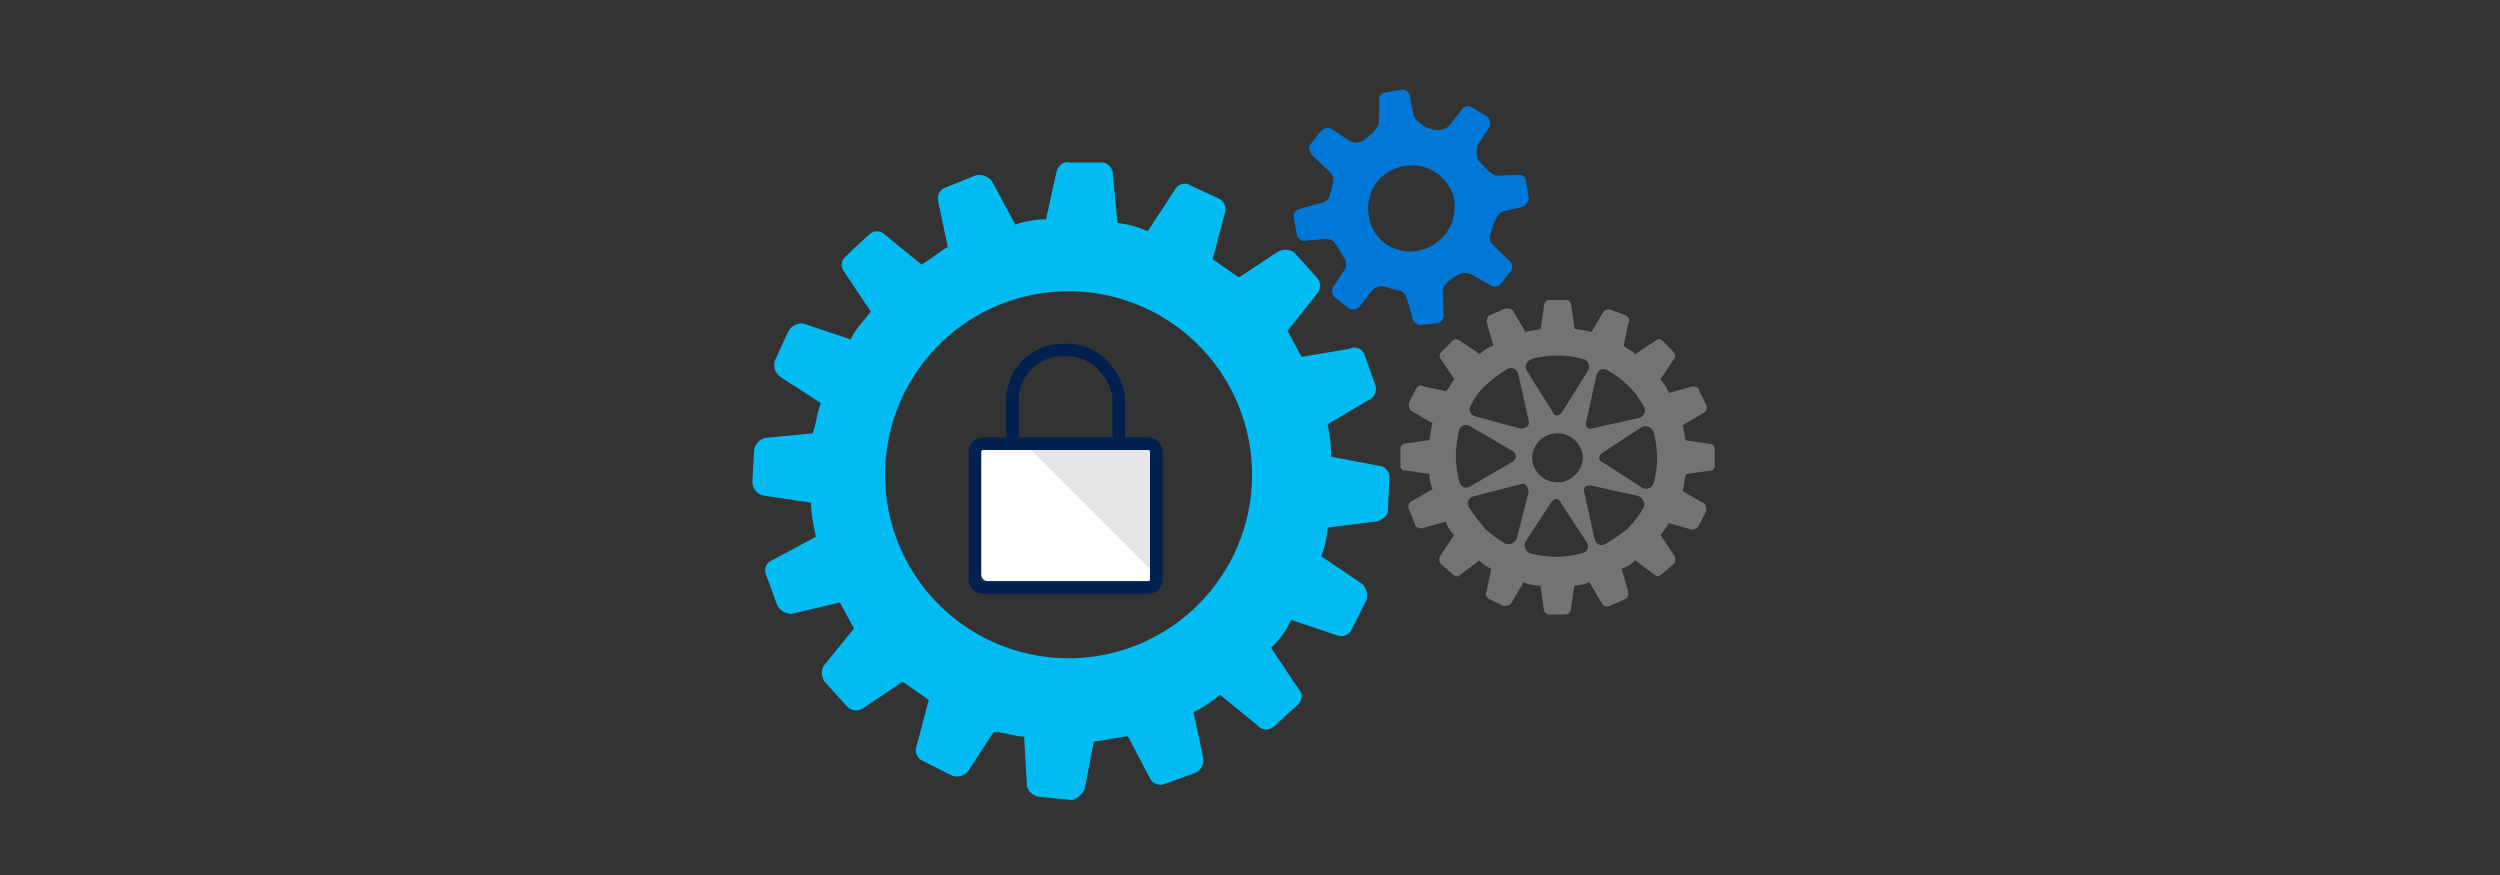 <svg xmlns="http://www.w3.org/2000/svg" viewBox="0 0 400 140"><rect x="0" y="0" width="400" height="140" fill="#333333" stroke="none"/><defs><style>.cls-2{fill:none;stroke:#002050;stroke-miterlimit:10;stroke-width:2px}</style></defs><g id="ICONS"><path d="M220.49 74.5L213 73.07a30.15 30.15 0 00-.58-5.19l6.42-3.79a2 2 0 001.16-2.65l-1.69-4.7a1.71 1.71 0 00-2.4-.93l-7.66 1.29-2.25-4.18 4.61-5.78a2 2 0 00.12-2.7l-3.61-4a2.44 2.44 0 00-2.72-.12l-6.17 4.06c-1.32-.87-2.89-2-4.21-2.91L196 34a1.87 1.87 0 00-1-2.23l-4.52-2.1a1.72 1.72 0 00-2.49.69L183.63 37a15.62 15.62 0 00-4.83-1.32l-.74-7.68a1.86 1.86 0 00-1.81-2h-5.16c-.81-.3-1.66.48-2 1.27l-1.72 7.81a16.07 16.07 0 00-4.93.85l-3.76-7a2.75 2.75 0 00-2.4-.93l-5 2a1.84 1.84 0 00-1.19 2.11l1.56 7.42c-1.39.75-2.8 2-4.21 2.8l-6-4.9a1.76 1.76 0 00-2.44.16l-2.37 2.15-1.28 1.26a1.75 1.75 0 00-.35 2.39l4.32 6.45c-1.16 1.58-2.57 2.88-3.19 4.48l-7.49-2.52a2.41 2.41 0 00-2.52 1.24l-2.12 4.6a2.35 2.35 0 001 2.76l6.33 4.09c-.62 1.6-.69 3.24-1.32 4.84l-7.63.74a2.38 2.38 0 00-1.73 2.1l-.27 4.83a2.36 2.36 0 001.52 2.25l7.83 1.17a31.39 31.39 0 00.82 5.46l-7 3.76a1.73 1.73 0 00-.93 2.41l1.69 4.7a2.54 2.54 0 002.39 1.46l7.69-1.82 2.25 4.18-4.9 6a2.57 2.57 0 00.16 2.46l3.63 4a2 2 0 002.41.39l6.46-4.34c1.32.88 2.89 2 4.21 2.91l-2 7.53a1.82 1.82 0 001 2.21l4.77 2.4a2.34 2.34 0 002.49-.71l4.13-6.32c1.63.07 3.24.69 4.86.77l.45 7.91a2.37 2.37 0 002.1 1.72l5.15.51a3.27 3.27 0 002-1.81l1.45-7.55c1.91-.19 3.56-.66 5.46-.84l3.5 6.68a1.87 1.87 0 002.41.93l4.68-1.69a2.22 2.22 0 001.47-2.38l-1.56-7.4a19 19 0 004.21-2.8l6 4.9a1.83 1.83 0 002.72.12l3.38-3.09.3-.27a1.92 1.92 0 00.66-1.37 1.87 1.87 0 00-.55-1.33l-4.32-6.46a13.37 13.37 0 003.19-4.47l7.5 2.52a1.85 1.85 0 002.21-1l2.4-4.78a2.75 2.75 0 00-.71-2.49L211.4 89a13.65 13.65 0 001-4.58l7.94-1c.82-.23 1.68-1 1.71-1.56l.25-5.42a1.85 1.85 0 00-1.81-1.94zM171 105.32A29.36 29.36 0 11200.33 76 29.36 29.36 0 01171 105.32z" fill="#00bcf2"/><rect class="cls-2" x="162" y="56" width="17" height="23" rx="8" ry="8"/><path d="M184.93 91.78a1.23 1.23 0 01-1.25 1.22h-25.51a1.23 1.23 0 01-1.24-1.22V72.22a1.23 1.23 0 011.24-1.22h25.51a1.23 1.23 0 011.24 1.22z" fill="#fff"/><path d="M185.31 72.3v20.08L163.93 71H184a1.3 1.3 0 011.31 1.3z" fill="#e6e6e6"/><path class="cls-2" d="M185 92.72a1.28 1.28 0 01-1.29 1.28h-26.42a1.28 1.28 0 01-1.29-1.28V72.28a1.28 1.28 0 011.29-1.28h26.42a1.28 1.28 0 011.29 1.28z"/><path d="M226.12 51.23a1.3 1.3 0 001.24.77l2.62-.28a1.3 1.3 0 001-1.45l-.1-3.27c-.16-.86 0-1.66 2.48-3.1a2.27 2.27 0 012.24.13l3.09 1.74a1.53 1.53 0 001.38-.26l1.79-2.28a1.35 1.35 0 00-.45-1.61L239 39.31a1.65 1.65 0 01-.47-2s.7-3.27 2.08-3.51l3-.7a1.61 1.61 0 001-1.44l-.49-2.83a1 1 0 00-1.22-.83h-.07l-3.25.1c-.87.13-2.71-2.15-3.1-2.53a3.24 3.24 0 010-2.43l1.75-2.68a1.46 1.46 0 00-.26-1.81l-2.27-1.36a1.3 1.3 0 00-1.62 0L231.94 20c-.53.65-1.55 1.27-3.85.33 0 0-1.7-1-1.9-1.8l-.66-3.41a1.3 1.3 0 00-1.24-.77l-2.83.49a1 1 0 00-.73 1.21l-.1 3.45c0 1.21-2 2.49-2.36 2.89a2.13 2.13 0 01-2.44.07l-2.9-1.92a1.58 1.58 0 00-1.61.45l-1.79 2.28a1.79 1.79 0 00.45 1.61l2.5 2.36c1.47 1.1.6 2.69.3 3.85-.13.62-.38 1.25-1.79 1.47l-3.22.91a1.3 1.3 0 00-.77 1.24l.49 2.83a1.3 1.3 0 001 1l3.44-.29c1.21 0 1.64.34 1.85 1a18.14 18.14 0 011.09 1.75 1.81 1.81 0 01.25 2.17l-1.92 2.9a1.57 1.57 0 00.45 1.6l2.07 1.57a1.3 1.3 0 001.62 0l2.16-2.69a2.06 2.06 0 012.2-.64l1.84.55c.81 0 1.25.38 1.66 1.57l.9 3.22m6.59-19a7.13 7.13 0 01-5.86 7.87 6.62 6.62 0 01-7.77-5.23q-.06-.32-.09-.64a6.8 6.8 0 015.66-7.66 6.89 6.89 0 018.06 5.41v.17" fill="#0078d7"/><path d="M273.54 71l-3.79-.54c-.27-.81-.27-1.62-.54-2.43l3.25-1.89a1 1 0 00.54-1.35l-1.08-2.16c0-.54-.54-.81-1.08-.81L267 62.87a5.89 5.89 0 00-1.35-2.16l2.17-3.24a.82.82 0 000-1.08l-1.82-1.9a.82.82 0 00-1.08 0l-3.25 2.16c-.54-.54-1.35-.81-1.89-1.35l.81-3.79c.27-.27 0-.81-.54-1.08l-2.17-.81a1.19 1.19 0 00-1.35.27l-1.89 3.24c-.81-.27-1.62-.27-2.71-.54l-.54-3.79a.86.86 0 00-.81-.81h-2.71a.86.86 0 00-.81.81l-.54 3.79c-.81.27-1.62.27-2.44.54l-1.89-3.24c-.27-.54-.81-.54-1.35-.54l-2.44 1.08c-.27 0-.54.54-.54 1.08l1.08 3.79a5.89 5.89 0 00-2.17 1.35l-3.25-2.16a.82.82 0 00-1.08 0l-1.89 1.89a.82.82 0 000 1.08l2.17 3.24c-.54.54-.81 1.35-1.35 1.89l-3.79-.81c-.27-.27-.81 0-1.08.54l-1.08 2.16c0 .54 0 1.08.54 1.35l3.25 1.89c-.27.81-.27 1.89-.54 2.7l-3.79.54a.86.86 0 00-.81.81v2.7a.72.72 0 00.81.81l3.79.54a7.89 7.89 0 00.54 2.43l-3.25 1.89a1 1 0 00-.54 1.35l1.02 2.51c0 .27.54.54 1.08.54l3.79-1.08a5.89 5.89 0 001.35 2.16l-2.17 3.24a1.21 1.21 0 000 1.35l1.89 1.62c.27.27.81.54 1.08.27l3.25-2.43a4.86 4.86 0 001.91 1.33l-.81 3.79c-.27.27 0 .81.54 1.08l2.17 1.08c.54 0 1.08 0 1.35-.54l1.89-3.24a8 8 0 002.71.54l.54 3.79a.86.86 0 00.81.81h2.71a.86.86 0 00.81-.81l.54-3.79a7.91 7.91 0 002.44-.54l1.89 3.24a1 1 0 001.35.54l2.44-1.09c.27 0 .54-.54.54-1.08L259.46 91a5.89 5.89 0 002.17-1.35l3.25 2.43c.27.27.81 0 1.08-.27l1.89-1.62a1.21 1.21 0 000-1.35l-2.17-3.24a11.45 11.45 0 001.32-1.91l3.79 1.08a1.45 1.45 0 001.08-.81L273 81.8c0-.54 0-1.08-.54-1.35l-3.25-1.89c.27-.81.27-1.62.54-2.7l3.79-.54a.72.72 0 00.81-.81v-2.7a.86.86 0 00-.81-.81zm-8.94 6.2a1.25 1.25 0 01-1.89.81L256.48 74c-.81-.27-.81-1.08 0-1.62l6.23-4.06a1.4 1.4 0 011.89.81 19.71 19.71 0 01.54 4.06 16.56 16.56 0 01-.54 4.06zM263 65a1.24 1.24 0 01-.81 1.89l-7.31 1.62c-.81.27-1.35-.27-1.08-1.08l1.62-7.3c.27-1.08 1.08-1.35 1.89-.81A14.35 14.35 0 01263 65zm-17.87-7.57a15.51 15.51 0 018.12 0 1.24 1.24 0 01.81 1.89L250 65.85c-.54.81-1.35.81-1.62 0l-4.06-6.49a1.24 1.24 0 01.81-1.89zm8.12 15.68a4.06 4.06 0 01-8.12 0 4.07 4.07 0 018.12 0zm-12.2-14.02a1.25 1.25 0 011.89.81l1.62 7.3c.27.81-.27 1.35-1.35 1.35l-7-1.89c-1.08-.27-1.35-1.08-.81-1.89a9.76 9.76 0 012.44-3.24 17.88 17.88 0 013.25-2.43zm-7.58 17.85a16.56 16.56 0 01-.54-4.06 19.71 19.71 0 01.54-4.06 1.16 1.16 0 011.89-.54l6.5 3.79a1 1 0 010 1.89l-6.5 3.79c-.81.54-1.62.27-1.89-.81zm1.62 4.33a1.19 1.19 0 01.81-1.89l7.31-1.89c.81-.27 1.35.27 1.35 1.35l-1.89 7.3a1.4 1.4 0 01-1.89.81 17.88 17.88 0 01-3.25-2.43 44.823 44.823 0 01-2.44-3.24zM253 88.56a16.61 16.61 0 01-4.06.54 19.77 19.77 0 01-4.06-.54 1.4 1.4 0 01-.81-1.89l4.06-6.22c.54-.81 1.35-.81 1.62 0l4.06 6.22c.54.81.27 1.62-.81 1.89zm4-1.62c-.81.54-1.62.27-1.89-.81l-1.62-7.3c-.27-.81.27-1.35 1.35-1.08l7.31 1.62a1.4 1.4 0 01.81 1.89 17.86 17.86 0 01-2.44 3.24 28.06 28.06 0 01-3.52 2.44z" fill="#737373" fill-rule="evenodd"/></g></svg>